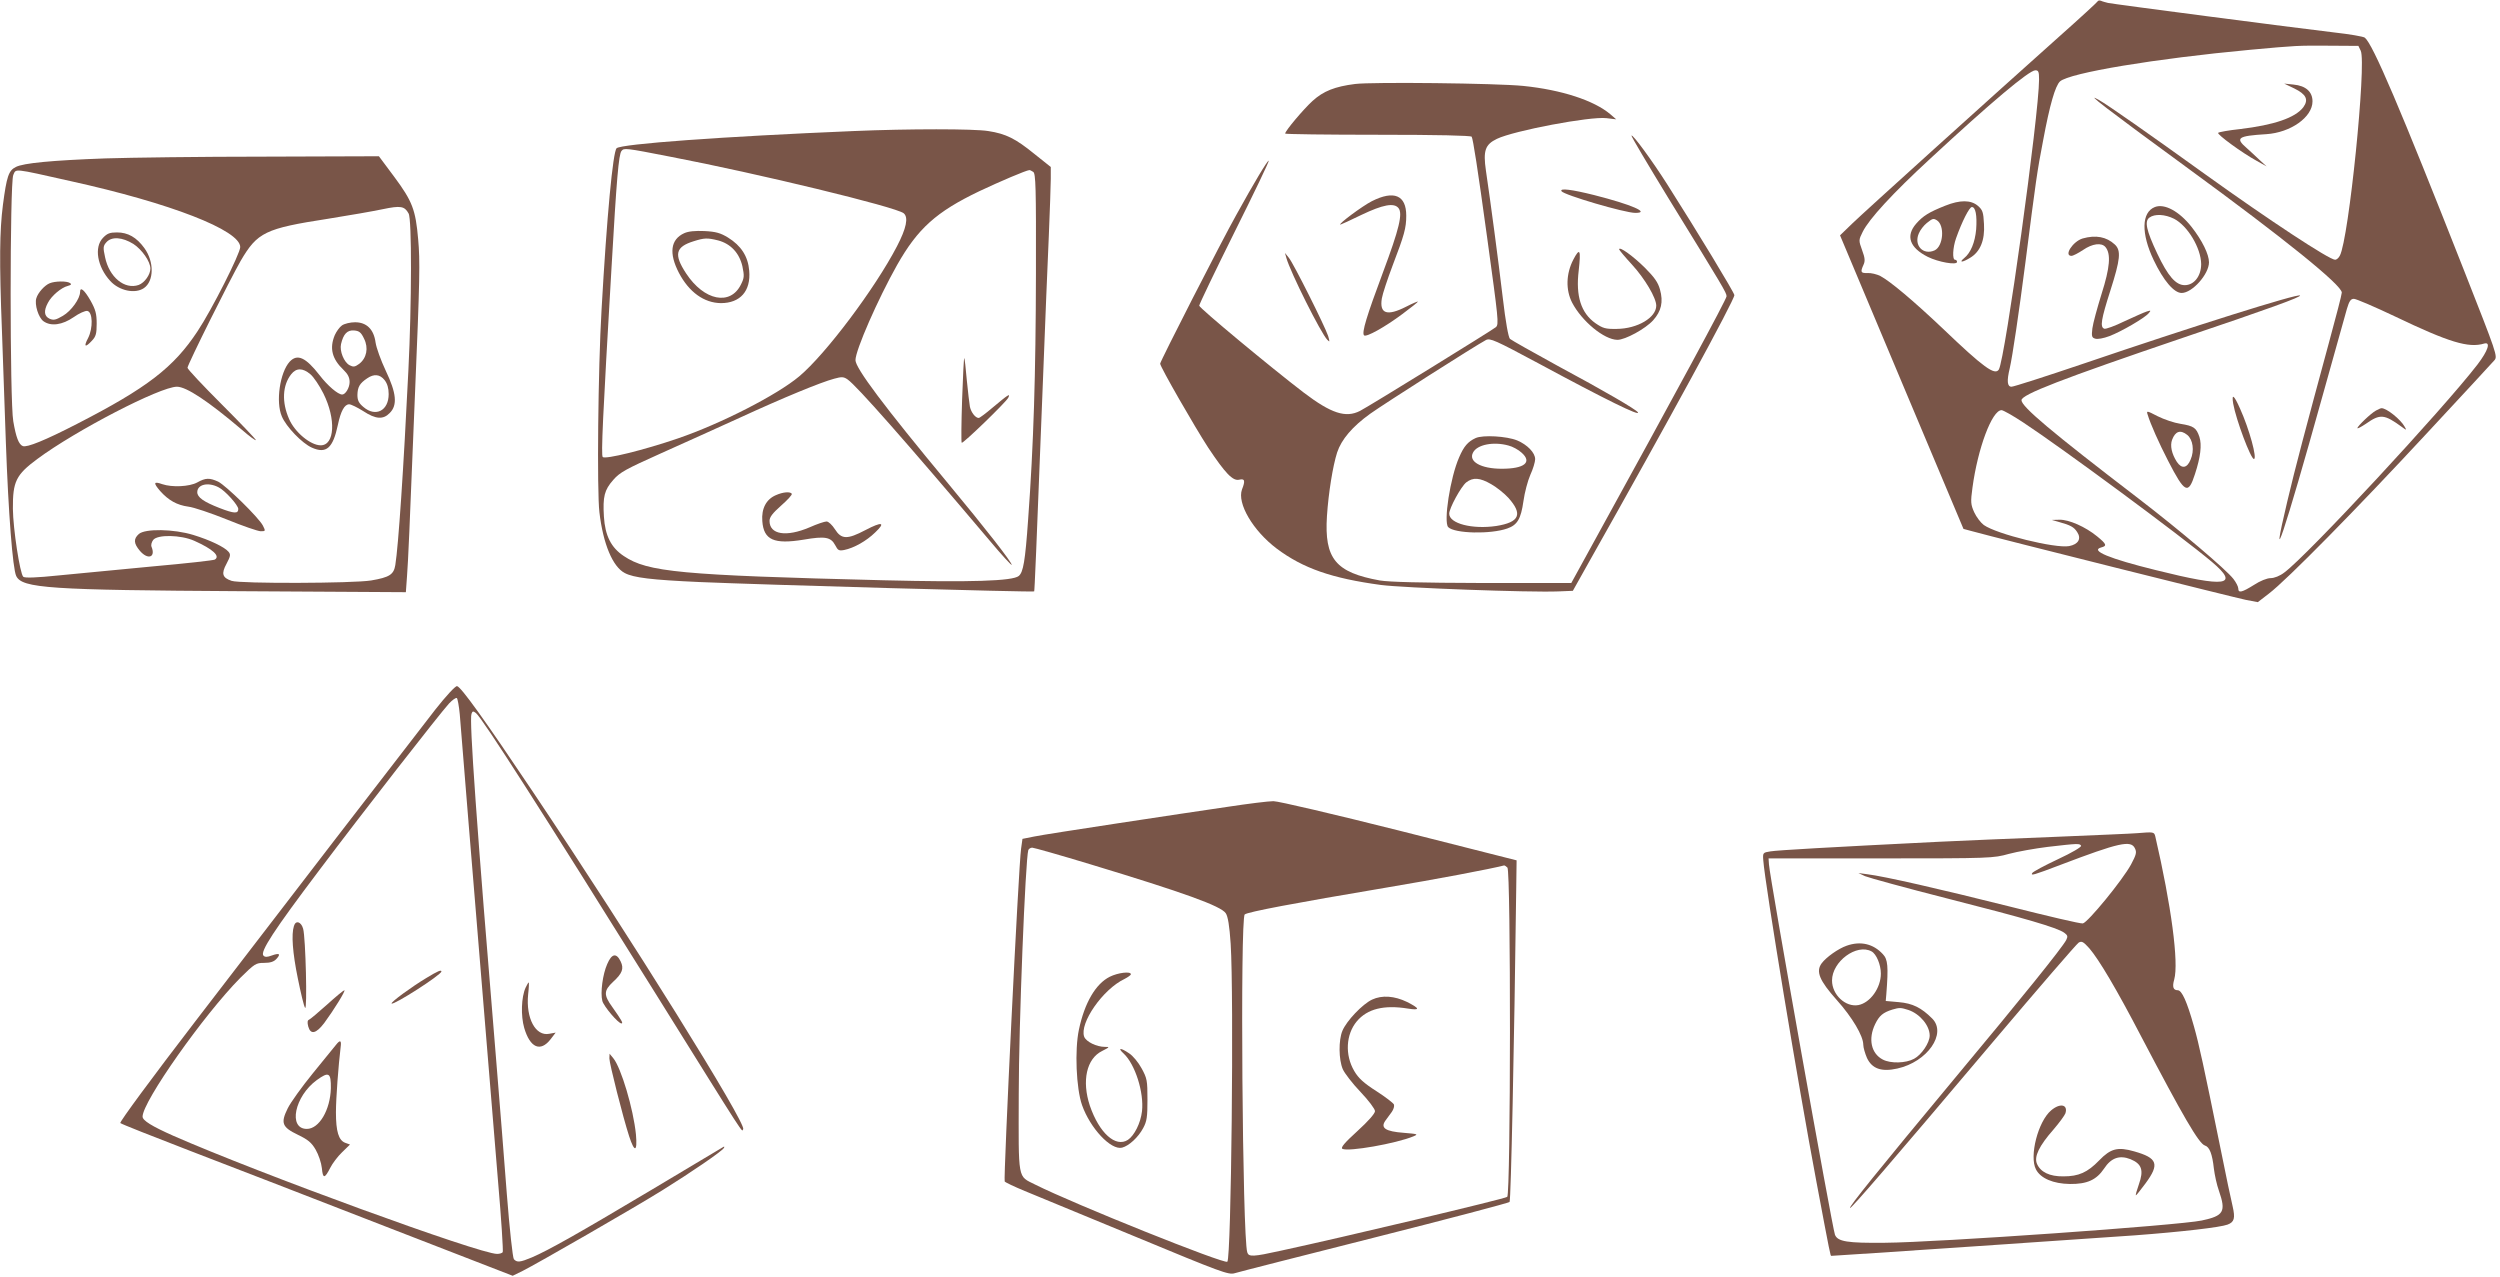 <?xml version="1.0" standalone="no"?>
<!DOCTYPE svg PUBLIC "-//W3C//DTD SVG 20010904//EN"
 "http://www.w3.org/TR/2001/REC-SVG-20010904/DTD/svg10.dtd">
<svg version="1.0" xmlns="http://www.w3.org/2000/svg"
 width="1280pt" height="654pt" viewBox="0 0 1280 654"
 preserveAspectRatio="xMidYMid meet">
<g transform="translate(0,654) scale(0.1,-0.1)"
fill="#795548" stroke="none">
<path d="M10739 6532 c-2 -4 -92 -87 -199 -182 -354 -316 -994 -894 -1057
-955 l-62 -60 316 -752 316 -751 41 -11 c153 -42 1353 -342 1403 -352 l63 -12
57 44 c91 69 449 433 807 819 181 195 338 364 347 375 18 20 13 33 -155 460
-329 836 -467 1159 -508 1192 -7 6 -78 18 -158 27 -204 24 -1130 145 -1157
151 -11 3 -28 7 -36 11 -8 3 -16 1 -18 -4z m1348 -252 c30 -64 -61 -964 -107
-1049 -6 -12 -17 -21 -24 -21 -30 0 -337 202 -663 436 -292 210 -500 356 -548
383 -75 43 38 -44 455 -349 500 -365 790 -600 790 -638 0 -10 -30 -125 -66
-257 -119 -439 -172 -638 -213 -812 -95 -399 -15 -162 179 535 61 218 118 421
126 450 12 41 20 52 36 52 11 0 107 -41 212 -91 276 -132 375 -162 455 -138
35 10 20 -36 -34 -107 -178 -231 -871 -978 -989 -1065 -23 -18 -52 -29 -70
-29 -19 0 -54 -14 -86 -35 -61 -38 -80 -43 -80 -18 0 9 -11 31 -25 49 -37 48
-274 249 -489 414 -443 339 -596 468 -596 501 0 29 207 109 825 319 439 148
609 210 601 217 -11 11 -548 -158 -1109 -349 -192 -65 -357 -118 -368 -118
-22 0 -25 29 -9 95 14 62 46 277 80 540 54 423 60 467 91 627 34 183 62 278
86 301 49 44 488 117 973 162 241 22 242 22 405 21 l150 -1 12 -25z m-1647
-147 c0 -179 -174 -1433 -206 -1485 -20 -32 -79 11 -285 208 -153 145 -271
244 -322 271 -18 9 -47 16 -64 15 -36 -1 -39 4 -22 42 9 19 8 35 -7 75 -18 50
-18 52 3 94 32 65 152 196 344 373 313 290 508 454 540 454 16 0 19 -7 19 -47z
m-81 -1756 c196 -129 807 -580 966 -714 144 -122 73 -132 -287 -42 -239 59
-338 100 -280 116 31 8 28 17 -21 57 -60 49 -144 86 -192 85 l-40 -1 35 -10
c62 -17 79 -27 95 -52 23 -34 6 -63 -41 -72 -70 -13 -371 61 -437 108 -16 12
-38 41 -49 65 -18 40 -19 53 -9 126 27 201 100 397 149 397 8 0 58 -28 111
-63z"/>
<path d="M11747 6087 c61 -30 74 -57 46 -96 -41 -54 -149 -91 -325 -112 -57
-6 -106 -15 -111 -19 -8 -7 121 -102 198 -144 l50 -28 -36 33 c-19 19 -50 46
-67 62 -59 51 -44 61 101 70 125 8 237 87 237 168 0 49 -34 80 -97 86 l-48 5
52 -25z"/>
<path d="M11033 5480 c-69 -27 -71 -136 -6 -272 50 -105 104 -168 143 -168 54
0 140 96 140 157 0 41 -35 112 -89 181 -64 81 -139 121 -188 102z m98 -60 c70
-36 138 -150 139 -232 0 -61 -36 -108 -84 -108 -46 0 -86 46 -141 162 -56 119
-66 165 -40 184 27 20 80 17 126 -6z"/>
<path d="M10663 5319 c-50 -15 -98 -89 -57 -89 8 0 35 14 59 30 48 33 95 39
115 15 29 -35 23 -105 -20 -240 -22 -71 -44 -151 -47 -176 -5 -41 -3 -48 15
-53 11 -4 43 2 72 13 61 23 181 93 201 117 13 15 12 16 -10 9 -13 -4 -64 -27
-114 -50 -49 -24 -96 -41 -103 -38 -23 8 -16 48 31 195 51 160 56 205 23 236
-43 40 -98 50 -165 31z"/>
<path d="M11434 4473 c15 -84 90 -283 106 -283 18 0 -23 152 -71 258 -31 70
-44 80 -35 25z"/>
<path d="M12165 4438 c-26 -14 -95 -80 -95 -90 0 -4 19 6 43 22 74 52 94 50
186 -17 23 -17 24 -17 13 2 -20 37 -93 96 -119 95 -4 0 -17 -6 -28 -12z"/>
<path d="M10996 4417 c14 -47 58 -146 105 -237 85 -165 103 -174 137 -68 29
88 36 150 23 191 -16 47 -29 56 -97 67 -33 5 -85 23 -117 39 -56 29 -58 29
-51 8z m203 -104 c29 -24 37 -80 17 -126 -18 -45 -46 -49 -71 -11 -26 41 -35
82 -24 112 17 45 43 53 78 25z"/>
<path d="M9960 5487 c-83 -33 -114 -52 -149 -92 -55 -63 -34 -123 59 -170 54
-27 150 -44 150 -26 0 6 -4 11 -10 11 -15 0 -12 62 5 110 30 85 68 160 81 160
19 0 27 -42 22 -114 -6 -67 -28 -121 -62 -148 -29 -24 -8 -22 31 2 52 31 76
90 71 173 -3 61 -7 72 -31 93 -36 31 -92 31 -167 1z m-43 -75 c41 -26 33 -133
-12 -154 -58 -26 -107 25 -81 86 7 18 26 42 41 54 30 24 34 25 52 14z"/>
<path d="M6938 6110 c-103 -13 -162 -36 -218 -87 -46 -42 -140 -153 -140 -167
0 -3 213 -6 474 -6 309 0 477 -4 481 -10 7 -12 30 -158 79 -515 58 -423 61
-445 45 -460 -16 -14 -646 -403 -696 -429 -73 -37 -147 -13 -288 94 -165 126
-535 433 -535 445 0 7 81 176 180 375 100 200 179 365 176 367 -5 5 -76 -114
-166 -277 -78 -139 -390 -750 -390 -762 0 -16 177 -324 246 -430 88 -132 126
-172 159 -164 28 7 32 -5 14 -50 -26 -71 56 -211 178 -303 135 -101 282 -152
533 -186 114 -15 764 -39 909 -33 l74 3 84 150 c403 714 743 1338 743 1364 0
12 -189 324 -343 566 -79 124 -177 258 -184 251 -3 -2 82 -145 187 -317 285
-463 300 -488 300 -506 0 -15 -256 -488 -677 -1253 l-118 -215 -455 0 c-316 1
-476 5 -525 13 -227 41 -285 111 -271 330 8 120 30 256 52 325 22 67 78 133
170 199 73 52 539 349 592 377 21 11 46 0 270 -120 343 -185 522 -273 508
-250 -10 15 -169 108 -411 238 -126 69 -236 131 -244 138 -8 8 -22 84 -37 212
-23 193 -62 487 -86 649 -15 103 -4 134 56 163 87 42 478 116 561 106 l50 -6
-30 26 c-84 71 -250 125 -445 145 -137 14 -775 21 -862 10z"/>
<path d="M4370 5869 c-670 -28 -1191 -66 -1213 -88 -19 -19 -50 -347 -77 -826
-18 -306 -24 -928 -11 -1038 19 -162 68 -279 130 -311 45 -24 138 -35 381 -46
321 -14 1711 -53 1715 -48 2 3 10 181 45 1083 11 281 24 613 30 739 5 126 10
257 10 290 l0 61 -84 67 c-96 78 -145 103 -236 117 -72 12 -408 12 -690 0z
m-940 -131 c449 -86 1159 -258 1197 -290 25 -21 14 -76 -35 -170 -112 -215
-364 -551 -500 -665 -113 -95 -402 -243 -622 -318 -172 -59 -371 -108 -384
-95 -9 9 0 202 45 970 26 456 37 580 51 597 13 16 18 16 248 -29z m1860 -78
c13 -8 15 -77 14 -522 -1 -514 -12 -876 -40 -1258 -15 -214 -25 -270 -48 -289
-31 -26 -245 -33 -691 -22 -1043 26 -1209 42 -1331 124 -65 43 -96 104 -102
202 -6 102 2 136 48 188 34 39 64 55 242 135 112 50 293 132 403 182 226 104
418 183 486 201 39 11 49 10 69 -4 47 -33 293 -312 728 -826 61 -73 112 -128
112 -123 0 14 -135 187 -326 417 -328 395 -474 590 -474 631 0 51 115 313 213
487 106 187 200 272 421 378 108 51 240 107 256 108 3 1 12 -4 20 -9z"/>
<path d="M3503 5346 c-70 -32 -79 -103 -27 -203 52 -99 129 -154 215 -155 99
0 154 62 145 166 -6 73 -41 128 -109 170 -38 23 -61 30 -120 33 -48 2 -82 -1
-104 -11z m174 -37 c64 -17 108 -64 124 -132 10 -49 10 -59 -7 -93 -54 -111
-189 -84 -281 56 -64 97 -55 136 39 165 54 17 69 18 125 4z"/>
<path d="M4926 4494 c-4 -119 -5 -218 -2 -221 6 -6 224 205 238 230 13 26 0
17 -80 -50 -34 -29 -66 -53 -71 -53 -17 0 -39 29 -45 57 -3 16 -10 77 -16 137
-5 60 -11 111 -13 113 -2 2 -7 -94 -11 -213z"/>
<path d="M3973 4005 c-50 -21 -75 -69 -70 -133 7 -97 60 -120 212 -95 110 19
139 13 161 -28 14 -27 19 -30 46 -25 50 10 114 46 159 90 55 52 36 57 -50 12
-93 -49 -123 -48 -156 4 -14 22 -33 40 -43 40 -10 0 -49 -13 -87 -30 -120 -51
-205 -37 -205 33 0 19 15 39 59 78 33 29 58 56 55 61 -8 12 -45 9 -81 -7z"/>
<path d="M540 5729 c-275 -10 -421 -24 -459 -44 -37 -18 -47 -49 -66 -194 -17
-133 -19 -286 -5 -646 5 -143 14 -399 20 -570 13 -362 35 -647 53 -684 30 -63
167 -72 1159 -78 l836 -5 6 83 c6 82 12 213 40 914 26 613 27 698 17 810 -13
151 -30 195 -122 319 l-79 106 -587 -2 c-324 0 -689 -5 -813 -9z m-180 -116
c513 -113 870 -252 870 -338 0 -33 -146 -322 -218 -430 -123 -187 -259 -291
-617 -475 -165 -85 -257 -122 -278 -114 -21 8 -35 45 -49 127 -18 101 -18
1219 0 1261 15 33 -6 36 292 -31z m1732 -166 c17 -28 16 -462 -1 -802 -25
-511 -51 -898 -67 -998 -8 -49 -30 -63 -124 -79 -91 -15 -670 -17 -714 -2 -48
16 -54 37 -26 88 20 38 22 47 10 61 -20 24 -95 60 -180 86 -101 31 -247 33
-279 5 -28 -25 -27 -48 5 -86 41 -48 82 -34 60 20 -4 9 0 24 8 35 21 29 142
27 211 -4 94 -42 134 -78 105 -96 -6 -4 -149 -20 -318 -35 -169 -16 -385 -37
-480 -46 -115 -12 -176 -14 -183 -7 -17 17 -52 245 -53 348 -1 140 16 174 125
255 197 146 629 370 715 370 48 0 159 -73 332 -220 39 -34 72 -58 72 -53 0 4
-79 87 -175 183 -96 96 -175 180 -175 187 0 16 218 453 272 547 86 147 125
166 448 216 107 17 233 39 280 49 91 19 111 16 132 -22z"/>
<path d="M527 5322 c-46 -48 -29 -148 37 -220 46 -51 128 -68 173 -37 52 36
53 135 2 205 -40 55 -84 80 -140 80 -37 0 -50 -5 -72 -28z m156 -31 c44 -29
87 -90 87 -126 0 -31 -30 -73 -60 -84 -72 -25 -151 40 -172 142 -11 50 -10 58
7 77 27 30 81 26 138 -9z"/>
<path d="M255 5090 c-26 -10 -61 -49 -69 -77 -10 -32 11 -100 37 -118 38 -27
96 -19 154 21 28 20 60 34 70 32 28 -5 30 -88 4 -139 -24 -45 -15 -51 20 -13
20 21 24 36 24 87 0 51 -6 72 -31 117 -32 56 -54 74 -54 45 0 -34 -45 -97 -88
-122 -36 -21 -47 -24 -68 -15 -28 13 -31 40 -9 81 18 36 69 79 102 87 18 5 21
9 11 15 -16 11 -76 10 -103 -1z"/>
<path d="M1751 4874 c-13 -9 -29 -32 -37 -50 -28 -67 -14 -122 45 -178 22 -21
31 -39 31 -62 0 -29 -21 -64 -38 -64 -22 0 -75 46 -115 98 -72 93 -115 112
-154 70 -50 -55 -72 -206 -40 -280 22 -53 104 -138 154 -160 74 -33 108 -2
133 117 15 71 34 105 58 105 9 0 42 -16 72 -35 64 -42 102 -44 135 -10 41 40
35 102 -20 217 -25 53 -48 117 -52 144 -9 68 -46 104 -105 104 -24 0 -54 -7
-67 -16z m113 -68 c24 -48 13 -100 -25 -129 -22 -16 -30 -17 -49 -7 -29 15
-52 73 -44 108 12 52 32 73 67 70 26 -2 36 -10 51 -42z m-275 -182 c17 -14 47
-59 67 -99 65 -131 58 -265 -14 -265 -52 0 -133 67 -162 135 -38 86 -34 172
11 229 26 33 59 33 98 0z m380 -30 c14 -18 21 -41 21 -72 0 -85 -67 -119 -129
-66 -24 20 -31 34 -31 62 1 40 11 59 50 85 35 24 65 21 89 -9z"/>
<path d="M1010 4070 c-40 -22 -129 -26 -179 -9 -45 16 -47 7 -11 -35 43 -48
86 -72 144 -80 27 -3 116 -33 198 -66 81 -33 159 -60 173 -60 25 0 25 1 11 29
-22 42 -189 205 -229 225 -44 20 -64 20 -107 -4z m109 -25 c33 -16 101 -92
101 -111 0 -25 -21 -24 -96 5 -82 32 -114 55 -114 81 0 40 56 53 109 25z"/>
<path d="M7995 5561 c11 -19 324 -111 378 -111 79 0 -21 43 -210 91 -116 29
-179 37 -168 20z"/>
<path d="M7024 5510 c-49 -25 -177 -120 -161 -120 2 0 51 22 108 50 109 52
166 63 189 35 23 -28 4 -107 -79 -329 -84 -225 -110 -310 -97 -323 11 -11 106
42 196 109 44 33 80 61 80 64 0 2 -27 -9 -60 -26 -98 -50 -138 -37 -125 42 4
24 29 99 55 168 60 157 70 192 70 256 0 105 -63 131 -176 74z"/>
<path d="M8290 5263 c1 -4 30 -39 66 -78 65 -71 124 -170 124 -210 0 -61 -96
-118 -202 -119 -58 -1 -71 3 -109 29 -74 52 -102 139 -86 270 12 107 6 120
-28 55 -37 -72 -39 -154 -6 -219 50 -96 164 -190 232 -191 40 0 143 56 183
100 42 47 53 94 35 158 -10 36 -28 62 -78 112 -62 61 -132 111 -131 93z"/>
<path d="M6586 5220 c20 -73 178 -388 210 -420 13 -13 13 -11 4 20 -17 51
-177 371 -201 400 l-20 25 7 -25z"/>
<path d="M7555 4297 c-39 -18 -60 -42 -84 -98 -46 -104 -81 -333 -56 -358 33
-33 217 -37 302 -7 52 18 70 49 83 140 6 44 22 104 35 134 14 30 25 67 25 81
0 33 -40 74 -92 96 -54 22 -176 29 -213 12z m168 -38 c21 -5 52 -22 68 -37 55
-49 14 -82 -102 -82 -107 0 -172 37 -147 83 21 41 105 57 181 36z m-88 -198
c28 -16 67 -47 88 -70 75 -84 57 -125 -62 -144 -122 -18 -241 12 -241 63 0 28
60 138 87 160 35 27 69 25 128 -9z"/>
<path d="M2228 2906 c-154 -198 -801 -1038 -1227 -1594 -222 -289 -390 -517
-385 -522 5 -5 167 -69 359 -143 193 -74 643 -248 1000 -387 l650 -252 51 25
c72 36 566 320 714 412 145 90 306 200 316 217 4 6 3 9 -2 6 -5 -3 -171 -102
-370 -221 -376 -224 -523 -307 -611 -345 -60 -25 -76 -27 -92 -9 -6 8 -22 154
-36 333 -13 175 -38 481 -54 679 -101 1215 -139 1750 -127 1780 5 15 9 15 23
4 34 -28 341 -508 912 -1424 489 -784 447 -719 456 -706 17 29 -573 976 -1076
1726 -249 372 -369 539 -389 542 -9 1 -56 -50 -112 -121z m126 -23 c3 -43 24
-298 46 -568 51 -621 113 -1369 150 -1824 17 -194 27 -357 24 -362 -3 -5 -16
-9 -29 -9 -90 0 -1219 412 -1658 605 -110 49 -157 78 -157 98 0 77 314 522
500 710 74 73 80 77 122 77 32 0 50 6 63 20 24 26 16 32 -23 18 -24 -9 -35 -9
-43 -1 -19 19 52 128 286 438 224 298 614 798 664 853 17 18 35 31 40 28 4 -3
11 -41 15 -83z"/>
<path d="M1505 1799 c-14 -43 -7 -137 20 -269 15 -74 31 -142 37 -150 12 -19
3 361 -10 405 -10 36 -38 45 -47 14z"/>
<path d="M2185 1534 c-77 -46 -186 -126 -180 -132 10 -10 255 147 255 164 0
10 -19 2 -75 -32z"/>
<path d="M1674 1396 c-45 -40 -86 -75 -92 -77 -8 -3 -9 -14 -4 -34 12 -44 40
-38 82 17 48 65 112 168 103 168 -5 -1 -45 -34 -89 -74z"/>
<path d="M1720 1190 c-8 -10 -61 -75 -118 -145 -57 -70 -115 -151 -129 -180
-37 -75 -29 -96 52 -135 52 -25 70 -40 91 -76 15 -26 29 -67 32 -95 5 -55 14
-55 43 2 11 22 38 58 60 79 l41 40 -25 9 c-33 13 -47 57 -47 156 0 72 13 243
24 333 5 36 -2 40 -24 12z m-26 -222 c-3 -111 -60 -208 -123 -208 -97 0 -63
167 51 250 62 45 73 38 72 -42z"/>
<path d="M6285 2409 c-104 -15 -356 -53 -560 -84 -203 -31 -397 -61 -430 -68
l-60 -12 -7 -50 c-13 -87 -91 -1692 -84 -1704 3 -5 50 -27 103 -49 54 -22 310
-128 569 -235 436 -181 474 -195 505 -186 19 6 341 88 717 183 376 95 687 177
691 182 7 7 24 807 34 1599 l2 150 -600 152 c-338 85 -620 151 -645 151 -25 0
-130 -13 -235 -29z m-703 -294 c482 -146 670 -214 694 -251 11 -16 19 -65 25
-156 17 -267 3 -1608 -17 -1628 -14 -14 -785 295 -984 395 -91 46 -85 14 -84
464 0 349 34 1201 49 1249 3 6 11 12 20 12 8 0 142 -38 297 -85z m2136 -17
c18 -18 17 -1671 -1 -1686 -12 -10 -845 -208 -1161 -276 -140 -31 -163 -32
-170 -8 -25 78 -37 1710 -13 1730 15 13 253 58 722 137 257 43 537 96 606 114
3 0 10 -4 17 -11z"/>
<path d="M5682 1539 c-72 -36 -129 -133 -158 -271 -22 -104 -14 -300 16 -386
42 -119 148 -232 205 -218 35 9 83 53 108 100 19 35 22 57 22 146 0 98 -2 109
-30 160 -16 30 -45 65 -64 77 -44 30 -61 29 -28 -1 59 -55 105 -200 94 -296
-7 -60 -39 -124 -72 -146 -63 -41 -147 35 -195 175 -42 127 -17 241 63 280 39
20 40 21 14 21 -42 0 -96 26 -106 52 -25 69 95 243 207 296 17 9 32 19 32 24
0 16 -66 8 -108 -13z"/>
<path d="M7025 1422 c-49 -23 -131 -109 -152 -160 -20 -48 -19 -147 2 -196 9
-21 50 -74 91 -117 41 -43 74 -87 74 -98 0 -12 -34 -51 -90 -102 -66 -60 -87
-85 -77 -91 30 -16 275 27 364 64 26 11 22 12 -50 18 -94 7 -120 25 -94 62 10
13 24 33 33 45 9 13 14 29 11 38 -4 8 -44 39 -91 69 -64 41 -91 66 -112 102
-49 83 -43 188 13 255 54 64 139 85 262 65 63 -10 62 0 -5 34 -64 31 -128 36
-179 12z"/>
<path d="M10940 2274 c-19 -2 -210 -10 -425 -19 -214 -8 -480 -20 -590 -25
-563 -28 -824 -43 -860 -49 -39 -6 -40 -7 -37 -46 9 -124 180 -1158 272 -1645
71 -379 72 -380 76 -380 16 0 1393 93 1554 105 240 18 438 41 475 55 35 13 40
33 26 94 -7 28 -35 161 -62 296 -87 428 -110 533 -136 625 -36 128 -62 185
-83 185 -23 0 -29 17 -18 55 24 86 -15 379 -97 733 -6 23 -8 23 -95 16z m-285
-64 c4 -6 -47 -36 -118 -69 -68 -32 -128 -64 -132 -71 -9 -15 6 -11 145 42
300 114 361 128 381 84 10 -20 6 -33 -20 -82 -44 -81 -222 -298 -247 -302 -12
-2 -182 38 -380 88 -351 88 -634 153 -724 164 l-45 6 34 -16 c19 -8 208 -60
420 -114 405 -103 561 -149 599 -175 19 -14 20 -19 11 -38 -22 -41 -223 -291
-570 -707 -400 -481 -543 -659 -537 -665 5 -5 202 223 735 854 230 272 426
499 436 505 16 9 24 4 54 -29 50 -58 140 -210 265 -450 216 -412 296 -550 327
-560 24 -7 38 -44 46 -118 4 -32 15 -84 26 -114 37 -107 25 -128 -88 -152
-119 -25 -1352 -112 -1623 -114 -192 -2 -241 6 -255 41 -14 37 -335 1834 -338
1897 l-2 30 575 0 c565 0 576 1 655 23 45 12 135 28 200 36 155 18 163 18 170
6z"/>
<path d="M9455 1698 c-43 -15 -105 -59 -128 -90 -31 -42 -12 -88 78 -189 78
-87 135 -183 135 -228 0 -14 9 -45 19 -68 26 -55 74 -72 155 -54 154 34 255
179 179 256 -56 56 -101 78 -171 84 l-67 6 3 35 c11 142 8 178 -18 205 -49 53
-114 68 -185 43z m127 -29 c25 -13 48 -68 48 -114 0 -73 -54 -149 -115 -161
-66 -12 -135 53 -135 126 0 97 126 190 202 149z m189 -300 c59 -20 109 -80
109 -131 0 -37 -42 -99 -80 -119 -42 -23 -120 -25 -160 -4 -60 31 -76 106 -39
182 21 43 40 59 88 74 37 11 44 10 82 -2z"/>
<path d="M10502 855 c-67 -56 -113 -235 -78 -302 23 -46 89 -74 174 -75 88 -1
136 21 175 79 36 55 79 70 135 48 58 -24 69 -56 43 -129 -11 -31 -18 -56 -15
-56 2 0 24 27 49 61 73 99 62 130 -58 164 -84 24 -120 15 -179 -46 -60 -62
-105 -82 -183 -82 -71 -1 -118 22 -136 65 -15 36 11 91 85 175 30 35 57 72 61
83 14 45 -27 54 -73 15z"/>
<path d="M3109 1604 c-23 -51 -36 -147 -25 -189 7 -27 81 -115 98 -115 10 0 1
16 -47 84 -45 62 -44 84 4 129 48 44 56 68 39 104 -22 46 -46 41 -69 -13z"/>
<path d="M2691 1483 c-22 -48 -25 -144 -7 -206 30 -102 83 -125 135 -58 l26
34 -33 -6 c-70 -14 -120 80 -108 201 4 34 5 62 3 62 -2 0 -9 -12 -16 -27z"/>
<path d="M3120 1121 c0 -26 69 -299 101 -398 28 -86 43 -82 35 9 -13 130 -76
342 -116 390 l-19 23 -1 -24z"/>
</g>
</svg>
